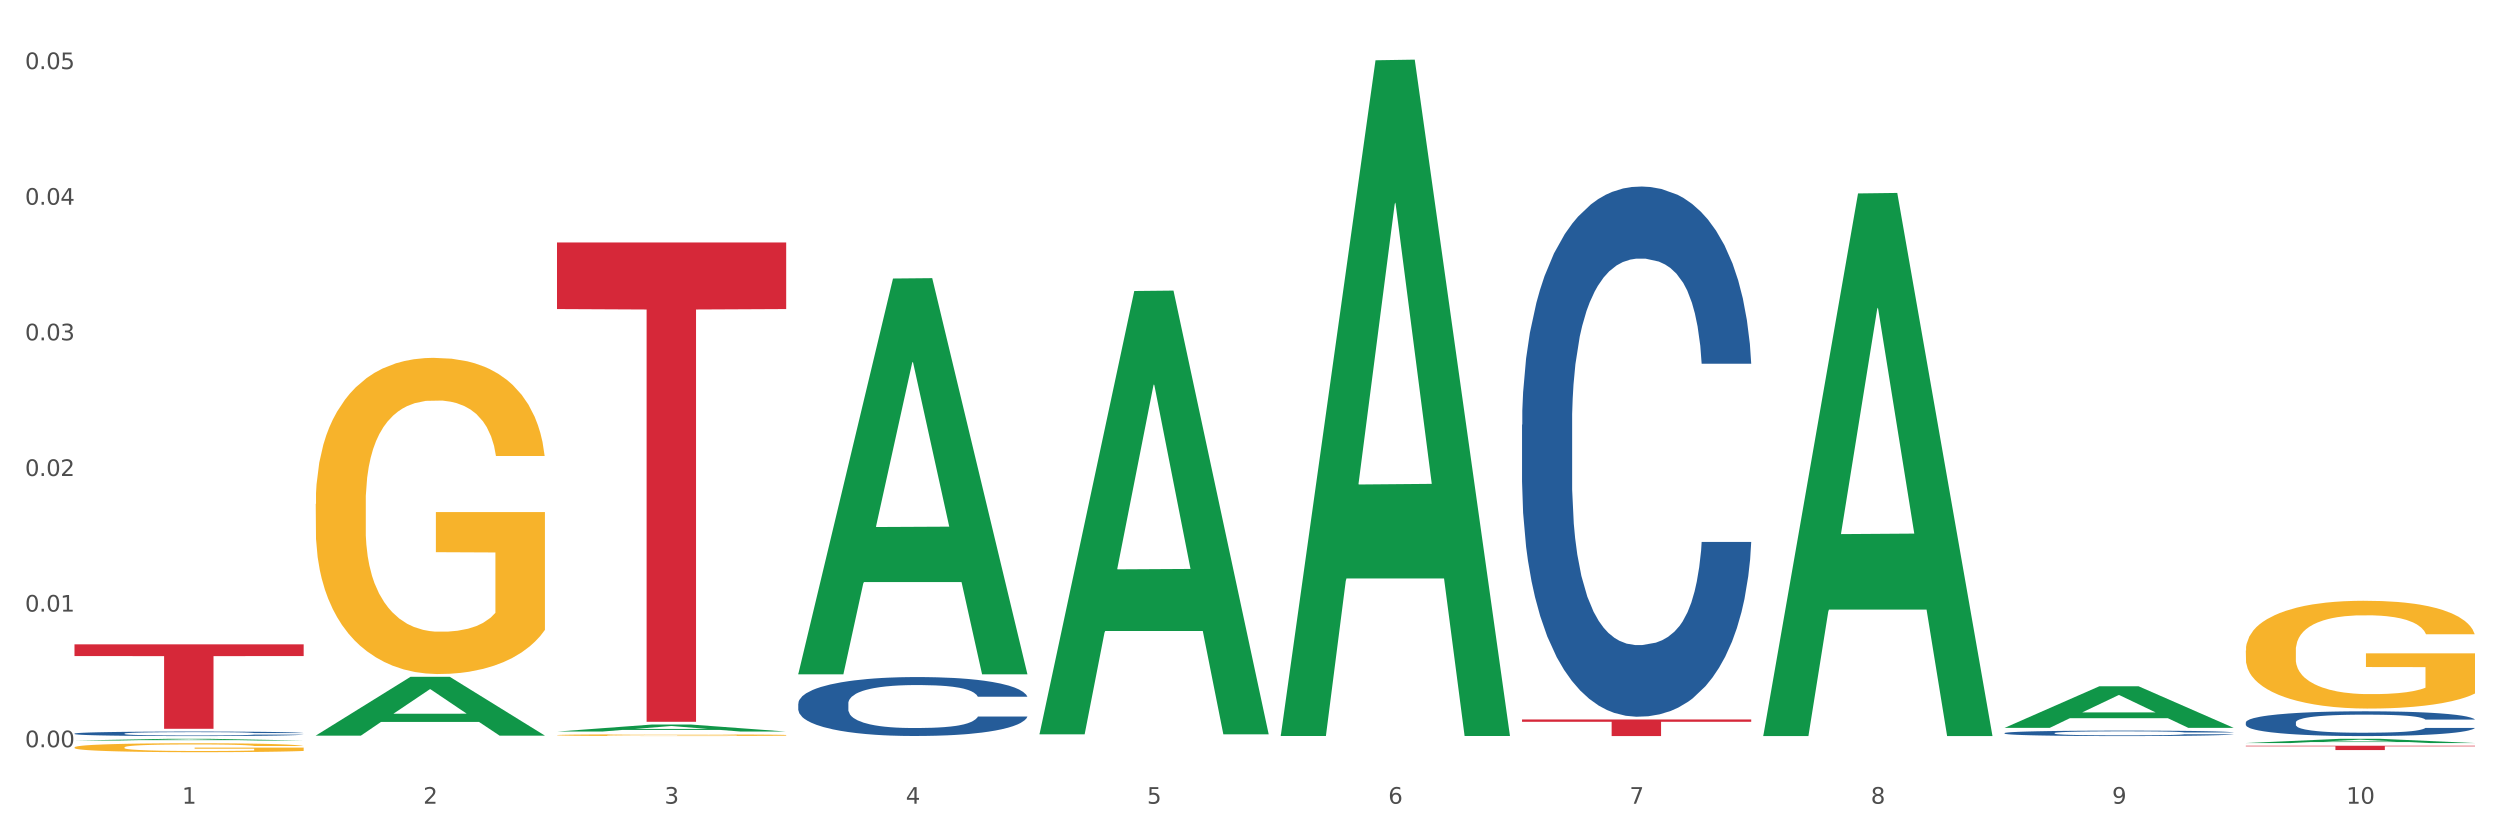 <?xml version="1.0" encoding="utf-8" standalone="no"?>
<!DOCTYPE svg PUBLIC "-//W3C//DTD SVG 1.1//EN"
  "http://www.w3.org/Graphics/SVG/1.1/DTD/svg11.dtd">
<svg xmlns:xlink="http://www.w3.org/1999/xlink" width="1080pt" height="360pt" viewBox="0 0 1080 360" xmlns="http://www.w3.org/2000/svg" version="1.1">
 <rect x="0" y="0" width="1080" height="360" fill="#333333" stroke="none"/>
 <defs>
  <style type="text/css">*{stroke-linejoin: round; stroke-linecap: butt}</style>
 </defs>
 <g id="figure_1">
  <g id="patch_1">
   <path d="M 0 360 
L 1080 360 
L 1080 0 
L 0 0 
z
" style="fill: #ffffff; stroke: #ffffff; stroke-linejoin: miter"/>
  </g>
  <g id="axes_1">
   <g id="matplotlib.axis_1">
    <g id="xtick_1">
     <g id="text_1">
      <!-- 1 -->
      <g style="fill: #4d4d4d" transform="translate(78.627 347.204) scale(0.096 -0.096)">
       <defs>
        <path id="DejaVuSans-31" d="M 794 531 
L 1825 531 
L 1825 4091 
L 703 3866 
L 703 4441 
L 1819 4666 
L 2450 4666 
L 2450 531 
L 3481 531 
L 3481 0 
L 794 0 
L 794 531 
z
" transform="scale(0.016)"/>
       </defs>
       <use xlink:href="#DejaVuSans-31"/>
      </g>
     </g>
    </g>
    <g id="xtick_2">
     <g id="text_2">
      <!-- 2 -->
      <g style="fill: #4d4d4d" transform="translate(182.851 347.204) scale(0.096 -0.096)">
       <defs>
        <path id="DejaVuSans-32" d="M 1228 531 
L 3431 531 
L 3431 0 
L 469 0 
L 469 531 
Q 828 903 1448 1529 
Q 2069 2156 2228 2338 
Q 2531 2678 2651 2914 
Q 2772 3150 2772 3378 
Q 2772 3750 2511 3984 
Q 2250 4219 1831 4219 
Q 1534 4219 1204 4116 
Q 875 4013 500 3803 
L 500 4441 
Q 881 4594 1212 4672 
Q 1544 4750 1819 4750 
Q 2544 4750 2975 4387 
Q 3406 4025 3406 3419 
Q 3406 3131 3298 2873 
Q 3191 2616 2906 2266 
Q 2828 2175 2409 1742 
Q 1991 1309 1228 531 
z
" transform="scale(0.016)"/>
       </defs>
       <use xlink:href="#DejaVuSans-32"/>
      </g>
     </g>
    </g>
    <g id="xtick_3">
     <g id="text_3">
      <!-- 3 -->
      <g style="fill: #4d4d4d" transform="translate(287.074 347.204) scale(0.096 -0.096)">
       <defs>
        <path id="DejaVuSans-33" d="M 2597 2516 
Q 3050 2419 3304 2112 
Q 3559 1806 3559 1356 
Q 3559 666 3084 287 
Q 2609 -91 1734 -91 
Q 1441 -91 1130 -33 
Q 819 25 488 141 
L 488 750 
Q 750 597 1062 519 
Q 1375 441 1716 441 
Q 2309 441 2620 675 
Q 2931 909 2931 1356 
Q 2931 1769 2642 2001 
Q 2353 2234 1838 2234 
L 1294 2234 
L 1294 2753 
L 1863 2753 
Q 2328 2753 2575 2939 
Q 2822 3125 2822 3475 
Q 2822 3834 2567 4026 
Q 2313 4219 1838 4219 
Q 1578 4219 1281 4162 
Q 984 4106 628 3988 
L 628 4550 
Q 988 4650 1302 4700 
Q 1616 4750 1894 4750 
Q 2613 4750 3031 4423 
Q 3450 4097 3450 3541 
Q 3450 3153 3228 2886 
Q 3006 2619 2597 2516 
z
" transform="scale(0.016)"/>
       </defs>
       <use xlink:href="#DejaVuSans-33"/>
      </g>
     </g>
    </g>
    <g id="xtick_4">
     <g id="text_4">
      <!-- 4 -->
      <g style="fill: #4d4d4d" transform="translate(391.298 347.204) scale(0.096 -0.096)">
       <defs>
        <path id="DejaVuSans-34" d="M 2419 4116 
L 825 1625 
L 2419 1625 
L 2419 4116 
z
M 2253 4666 
L 3047 4666 
L 3047 1625 
L 3713 1625 
L 3713 1100 
L 3047 1100 
L 3047 0 
L 2419 0 
L 2419 1100 
L 313 1100 
L 313 1709 
L 2253 4666 
z
" transform="scale(0.016)"/>
       </defs>
       <use xlink:href="#DejaVuSans-34"/>
      </g>
     </g>
    </g>
    <g id="xtick_5">
     <g id="text_5">
      <!-- 5 -->
      <g style="fill: #4d4d4d" transform="translate(495.522 347.204) scale(0.096 -0.096)">
       <defs>
        <path id="DejaVuSans-35" d="M 691 4666 
L 3169 4666 
L 3169 4134 
L 1269 4134 
L 1269 2991 
Q 1406 3038 1543 3061 
Q 1681 3084 1819 3084 
Q 2600 3084 3056 2656 
Q 3513 2228 3513 1497 
Q 3513 744 3044 326 
Q 2575 -91 1722 -91 
Q 1428 -91 1123 -41 
Q 819 9 494 109 
L 494 744 
Q 775 591 1075 516 
Q 1375 441 1709 441 
Q 2250 441 2565 725 
Q 2881 1009 2881 1497 
Q 2881 1984 2565 2268 
Q 2250 2553 1709 2553 
Q 1456 2553 1204 2497 
Q 953 2441 691 2322 
L 691 4666 
z
" transform="scale(0.016)"/>
       </defs>
       <use xlink:href="#DejaVuSans-35"/>
      </g>
     </g>
    </g>
    <g id="xtick_6">
     <g id="text_6">
      <!-- 6 -->
      <g style="fill: #4d4d4d" transform="translate(599.745 347.204) scale(0.096 -0.096)">
       <defs>
        <path id="DejaVuSans-36" d="M 2113 2584 
Q 1688 2584 1439 2293 
Q 1191 2003 1191 1497 
Q 1191 994 1439 701 
Q 1688 409 2113 409 
Q 2538 409 2786 701 
Q 3034 994 3034 1497 
Q 3034 2003 2786 2293 
Q 2538 2584 2113 2584 
z
M 3366 4563 
L 3366 3988 
Q 3128 4100 2886 4159 
Q 2644 4219 2406 4219 
Q 1781 4219 1451 3797 
Q 1122 3375 1075 2522 
Q 1259 2794 1537 2939 
Q 1816 3084 2150 3084 
Q 2853 3084 3261 2657 
Q 3669 2231 3669 1497 
Q 3669 778 3244 343 
Q 2819 -91 2113 -91 
Q 1303 -91 875 529 
Q 447 1150 447 2328 
Q 447 3434 972 4092 
Q 1497 4750 2381 4750 
Q 2619 4750 2861 4703 
Q 3103 4656 3366 4563 
z
" transform="scale(0.016)"/>
       </defs>
       <use xlink:href="#DejaVuSans-36"/>
      </g>
     </g>
    </g>
    <g id="xtick_7">
     <g id="text_7">
      <!-- 7 -->
      <g style="fill: #4d4d4d" transform="translate(703.969 347.204) scale(0.096 -0.096)">
       <defs>
        <path id="DejaVuSans-37" d="M 525 4666 
L 3525 4666 
L 3525 4397 
L 1831 0 
L 1172 0 
L 2766 4134 
L 525 4134 
L 525 4666 
z
" transform="scale(0.016)"/>
       </defs>
       <use xlink:href="#DejaVuSans-37"/>
      </g>
     </g>
    </g>
    <g id="xtick_8">
     <g id="text_8">
      <!-- 8 -->
      <g style="fill: #4d4d4d" transform="translate(808.193 347.204) scale(0.096 -0.096)">
       <defs>
        <path id="DejaVuSans-38" d="M 2034 2216 
Q 1584 2216 1326 1975 
Q 1069 1734 1069 1313 
Q 1069 891 1326 650 
Q 1584 409 2034 409 
Q 2484 409 2743 651 
Q 3003 894 3003 1313 
Q 3003 1734 2745 1975 
Q 2488 2216 2034 2216 
z
M 1403 2484 
Q 997 2584 770 2862 
Q 544 3141 544 3541 
Q 544 4100 942 4425 
Q 1341 4750 2034 4750 
Q 2731 4750 3128 4425 
Q 3525 4100 3525 3541 
Q 3525 3141 3298 2862 
Q 3072 2584 2669 2484 
Q 3125 2378 3379 2068 
Q 3634 1759 3634 1313 
Q 3634 634 3220 271 
Q 2806 -91 2034 -91 
Q 1263 -91 848 271 
Q 434 634 434 1313 
Q 434 1759 690 2068 
Q 947 2378 1403 2484 
z
M 1172 3481 
Q 1172 3119 1398 2916 
Q 1625 2713 2034 2713 
Q 2441 2713 2670 2916 
Q 2900 3119 2900 3481 
Q 2900 3844 2670 4047 
Q 2441 4250 2034 4250 
Q 1625 4250 1398 4047 
Q 1172 3844 1172 3481 
z
" transform="scale(0.016)"/>
       </defs>
       <use xlink:href="#DejaVuSans-38"/>
      </g>
     </g>
    </g>
    <g id="xtick_9">
     <g id="text_9">
      <!-- 9 -->
      <g style="fill: #4d4d4d" transform="translate(912.416 347.204) scale(0.096 -0.096)">
       <defs>
        <path id="DejaVuSans-39" d="M 703 97 
L 703 672 
Q 941 559 1184 500 
Q 1428 441 1663 441 
Q 2288 441 2617 861 
Q 2947 1281 2994 2138 
Q 2813 1869 2534 1725 
Q 2256 1581 1919 1581 
Q 1219 1581 811 2004 
Q 403 2428 403 3163 
Q 403 3881 828 4315 
Q 1253 4750 1959 4750 
Q 2769 4750 3195 4129 
Q 3622 3509 3622 2328 
Q 3622 1225 3098 567 
Q 2575 -91 1691 -91 
Q 1453 -91 1209 -44 
Q 966 3 703 97 
z
M 1959 2075 
Q 2384 2075 2632 2365 
Q 2881 2656 2881 3163 
Q 2881 3666 2632 3958 
Q 2384 4250 1959 4250 
Q 1534 4250 1286 3958 
Q 1038 3666 1038 3163 
Q 1038 2656 1286 2365 
Q 1534 2075 1959 2075 
z
" transform="scale(0.016)"/>
       </defs>
       <use xlink:href="#DejaVuSans-39"/>
      </g>
     </g>
    </g>
    <g id="xtick_10">
     <g id="text_10">
      <!-- 10 -->
      <g style="fill: #4d4d4d" transform="translate(1013.586 347.204) scale(0.096 -0.096)">
       <defs>
        <path id="DejaVuSans-30" d="M 2034 4250 
Q 1547 4250 1301 3770 
Q 1056 3291 1056 2328 
Q 1056 1369 1301 889 
Q 1547 409 2034 409 
Q 2525 409 2770 889 
Q 3016 1369 3016 2328 
Q 3016 3291 2770 3770 
Q 2525 4250 2034 4250 
z
M 2034 4750 
Q 2819 4750 3233 4129 
Q 3647 3509 3647 2328 
Q 3647 1150 3233 529 
Q 2819 -91 2034 -91 
Q 1250 -91 836 529 
Q 422 1150 422 2328 
Q 422 3509 836 4129 
Q 1250 4750 2034 4750 
z
" transform="scale(0.016)"/>
       </defs>
       <use xlink:href="#DejaVuSans-31"/>
       <use xlink:href="#DejaVuSans-30" transform="translate(63.623 0)"/>
      </g>
     </g>
    </g>
    <g id="xtick_11"/>
    <g id="xtick_12"/>
    <g id="xtick_13"/>
    <g id="xtick_14"/>
    <g id="xtick_15"/>
    <g id="xtick_16"/>
    <g id="xtick_17"/>
    <g id="xtick_18"/>
    <g id="xtick_19"/>
   </g>
   <g id="matplotlib.axis_2">
    <g id="ytick_1">
     <g id="text_11">
      <!-- 0.00 -->
      <g style="fill: #4d4d4d" transform="translate(10.8 322.803) scale(0.096 -0.096)">
       <defs>
        <path id="DejaVuSans-2e" d="M 684 794 
L 1344 794 
L 1344 0 
L 684 0 
L 684 794 
z
" transform="scale(0.016)"/>
       </defs>
       <use xlink:href="#DejaVuSans-30"/>
       <use xlink:href="#DejaVuSans-2e" transform="translate(63.623 0)"/>
       <use xlink:href="#DejaVuSans-30" transform="translate(95.41 0)"/>
       <use xlink:href="#DejaVuSans-30" transform="translate(159.033 0)"/>
      </g>
     </g>
    </g>
    <g id="ytick_2">
     <g id="text_12">
      <!-- 0.01 -->
      <g style="fill: #4d4d4d" transform="translate(10.8 264.212) scale(0.096 -0.096)">
       <use xlink:href="#DejaVuSans-30"/>
       <use xlink:href="#DejaVuSans-2e" transform="translate(63.623 0)"/>
       <use xlink:href="#DejaVuSans-30" transform="translate(95.41 0)"/>
       <use xlink:href="#DejaVuSans-31" transform="translate(159.033 0)"/>
      </g>
     </g>
    </g>
    <g id="ytick_3">
     <g id="text_13">
      <!-- 0.02 -->
      <g style="fill: #4d4d4d" transform="translate(10.8 205.622) scale(0.096 -0.096)">
       <use xlink:href="#DejaVuSans-30"/>
       <use xlink:href="#DejaVuSans-2e" transform="translate(63.623 0)"/>
       <use xlink:href="#DejaVuSans-30" transform="translate(95.41 0)"/>
       <use xlink:href="#DejaVuSans-32" transform="translate(159.033 0)"/>
      </g>
     </g>
    </g>
    <g id="ytick_4">
     <g id="text_14">
      <!-- 0.03 -->
      <g style="fill: #4d4d4d" transform="translate(10.8 147.031) scale(0.096 -0.096)">
       <use xlink:href="#DejaVuSans-30"/>
       <use xlink:href="#DejaVuSans-2e" transform="translate(63.623 0)"/>
       <use xlink:href="#DejaVuSans-30" transform="translate(95.41 0)"/>
       <use xlink:href="#DejaVuSans-33" transform="translate(159.033 0)"/>
      </g>
     </g>
    </g>
    <g id="ytick_5">
     <g id="text_15">
      <!-- 0.04 -->
      <g style="fill: #4d4d4d" transform="translate(10.8 88.441) scale(0.096 -0.096)">
       <use xlink:href="#DejaVuSans-30"/>
       <use xlink:href="#DejaVuSans-2e" transform="translate(63.623 0)"/>
       <use xlink:href="#DejaVuSans-30" transform="translate(95.41 0)"/>
       <use xlink:href="#DejaVuSans-34" transform="translate(159.033 0)"/>
      </g>
     </g>
    </g>
    <g id="ytick_6">
     <g id="text_16">
      <!-- 0.05 -->
      <g style="fill: #4d4d4d" transform="translate(10.8 29.85) scale(0.096 -0.096)">
       <use xlink:href="#DejaVuSans-30"/>
       <use xlink:href="#DejaVuSans-2e" transform="translate(63.623 0)"/>
       <use xlink:href="#DejaVuSans-30" transform="translate(95.41 0)"/>
       <use xlink:href="#DejaVuSans-35" transform="translate(159.033 0)"/>
      </g>
     </g>
    </g>
    <g id="ytick_7"/>
    <g id="ytick_8"/>
    <g id="ytick_9"/>
    <g id="ytick_10"/>
    <g id="ytick_11"/>
   </g>
   <g id="PolyCollection_1">
    <path d="M 32.175 319.907 
L 32.277 319.906 
L 73.107 319.156 
L 90.051 319.155 
L 131.187 319.908 
L 111.589 319.908 
L 102.709 319.733 
L 60.552 319.733 
L 60.246 319.735 
L 51.671 319.908 
L 32.175 319.908 
L 32.175 319.907 
L 65.86 319.628 
L 97.401 319.627 
L 81.783 319.316 
L 81.579 319.314 
L 81.375 319.316 
L 65.758 319.627 
L 65.86 319.628 
L 32.175 319.907 
z
" clip-path="url(#pccd85448f7)" style="fill: #109648"/>
    <path d="M 970.188 312.087 
L 970.305 312.077 
L 970.305 311.804 
L 970.656 311.432 
L 971.943 310.748 
L 973.582 310.23 
L 976.39 309.624 
L 977.912 309.37 
L 979.902 309.086 
L 983.998 308.627 
L 988.679 308.236 
L 991.956 308.021 
L 994.414 307.884 
L 999.915 307.639 
L 1003.075 307.532 
L 1006.352 307.444 
L 1009.161 307.385 
L 1013.842 307.317 
L 1017.587 307.287 
L 1021.917 307.278 
L 1025.546 307.287 
L 1030.344 307.327 
L 1037.366 307.444 
L 1040.058 307.512 
L 1043.686 307.63 
L 1047.431 307.786 
L 1050.474 307.942 
L 1053.985 308.167 
L 1057.613 308.46 
L 1061.125 308.832 
L 1063.582 309.174 
L 1065.572 309.536 
L 1067.327 309.976 
L 1068.615 310.455 
L 1069.2 310.855 
L 1047.782 310.855 
L 1047.197 310.494 
L 1046.027 310.103 
L 1044.857 309.839 
L 1043.569 309.624 
L 1041.58 309.379 
L 1039.824 309.223 
L 1036.898 309.037 
L 1034.206 308.92 
L 1031.983 308.851 
L 1029.291 308.793 
L 1023.556 308.734 
L 1019.46 308.734 
L 1016.885 308.754 
L 1013.725 308.803 
L 1011.033 308.871 
L 1007.873 308.988 
L 1005.415 309.115 
L 1002.958 309.282 
L 1001.553 309.399 
L 999.447 309.614 
L 998.042 309.79 
L 996.17 310.093 
L 995.116 310.308 
L 993.244 310.865 
L 992.424 311.276 
L 992.073 311.559 
L 991.839 311.872 
L 991.839 313.397 
L 992.541 314.081 
L 993.127 314.375 
L 994.063 314.707 
L 995.818 315.137 
L 998.393 315.557 
L 1001.085 315.86 
L 1003.309 316.046 
L 1005.415 316.183 
L 1007.522 316.291 
L 1010.097 316.388 
L 1012.203 316.447 
L 1015.363 316.506 
L 1019.109 316.535 
L 1022.035 316.535 
L 1028.003 316.486 
L 1030.695 316.437 
L 1033.27 316.369 
L 1036.079 316.261 
L 1038.303 316.144 
L 1039.59 316.056 
L 1041.697 315.87 
L 1043.335 315.675 
L 1044.739 315.45 
L 1045.676 315.254 
L 1046.729 314.961 
L 1047.548 314.629 
L 1047.782 314.453 
L 1069.2 314.453 
L 1068.732 314.805 
L 1067.913 315.147 
L 1066.274 315.606 
L 1064.987 315.87 
L 1062.997 316.193 
L 1060.89 316.467 
L 1057.965 316.77 
L 1055.273 316.994 
L 1052.464 317.19 
L 1049.421 317.366 
L 1043.92 317.61 
L 1041.931 317.679 
L 1037.717 317.796 
L 1034.44 317.864 
L 1029.642 317.933 
L 1024.726 317.972 
L 1019.577 317.982 
L 1015.012 317.962 
L 1009.98 317.904 
L 1006.82 317.845 
L 1003.309 317.757 
L 999.212 317.62 
L 995.35 317.454 
L 991.722 317.258 
L 988.328 317.034 
L 985.168 316.779 
L 981.072 316.359 
L 978.029 315.948 
L 975.805 315.567 
L 974.284 315.245 
L 972.762 314.834 
L 971.943 314.551 
L 970.656 313.866 
L 970.188 313.231 
L 970.188 312.087 
z
" clip-path="url(#pccd85448f7)" style="fill: #255c99"/>
    <path d="M 865.964 316.683 
L 866.081 316.681 
L 866.081 316.62 
L 866.432 316.539 
L 867.719 316.388 
L 869.358 316.274 
L 872.167 316.14 
L 873.688 316.084 
L 875.678 316.022 
L 879.774 315.92 
L 884.456 315.834 
L 887.733 315.787 
L 890.19 315.757 
L 895.691 315.703 
L 898.851 315.679 
L 902.128 315.66 
L 904.937 315.647 
L 909.618 315.632 
L 913.364 315.625 
L 917.694 315.623 
L 921.322 315.625 
L 926.12 315.634 
L 933.143 315.66 
L 935.834 315.675 
L 939.463 315.701 
L 943.208 315.735 
L 946.251 315.77 
L 949.762 315.819 
L 953.39 315.884 
L 956.901 315.966 
L 959.359 316.041 
L 961.348 316.121 
L 963.104 316.218 
L 964.391 316.323 
L 964.976 316.411 
L 943.559 316.411 
L 942.974 316.332 
L 941.803 316.246 
L 940.633 316.187 
L 939.346 316.14 
L 937.356 316.086 
L 935.6 316.052 
L 932.674 316.011 
L 929.983 315.985 
L 927.759 315.97 
L 925.067 315.957 
L 919.332 315.944 
L 915.236 315.944 
L 912.661 315.948 
L 909.501 315.959 
L 906.81 315.974 
L 903.65 316 
L 901.192 316.028 
L 898.734 316.065 
L 897.33 316.091 
L 895.223 316.138 
L 893.819 316.177 
L 891.946 316.243 
L 890.893 316.291 
L 889.02 316.414 
L 888.201 316.504 
L 887.85 316.567 
L 887.616 316.636 
L 887.616 316.972 
L 888.318 317.122 
L 888.903 317.187 
L 889.839 317.26 
L 891.595 317.355 
L 894.17 317.448 
L 896.861 317.514 
L 899.085 317.555 
L 901.192 317.585 
L 903.298 317.609 
L 905.873 317.631 
L 907.98 317.644 
L 911.14 317.656 
L 914.885 317.663 
L 917.811 317.663 
L 923.78 317.652 
L 926.472 317.641 
L 929.046 317.626 
L 931.855 317.603 
L 934.079 317.577 
L 935.366 317.557 
L 937.473 317.516 
L 939.111 317.473 
L 940.516 317.424 
L 941.452 317.381 
L 942.505 317.316 
L 943.325 317.243 
L 943.559 317.204 
L 964.976 317.204 
L 964.508 317.282 
L 963.689 317.357 
L 962.05 317.458 
L 960.763 317.516 
L 958.773 317.588 
L 956.667 317.648 
L 953.741 317.715 
L 951.049 317.764 
L 948.24 317.807 
L 945.197 317.846 
L 939.697 317.9 
L 937.707 317.915 
L 933.494 317.941 
L 930.217 317.956 
L 925.418 317.971 
L 920.503 317.98 
L 915.353 317.982 
L 910.789 317.977 
L 905.756 317.964 
L 902.596 317.952 
L 899.085 317.932 
L 894.989 317.902 
L 891.127 317.865 
L 887.499 317.822 
L 884.105 317.773 
L 880.945 317.717 
L 876.848 317.624 
L 873.805 317.534 
L 871.582 317.45 
L 870.06 317.379 
L 868.539 317.288 
L 867.719 317.226 
L 866.432 317.075 
L 865.964 316.935 
L 865.964 316.683 
z
" clip-path="url(#pccd85448f7)" style="fill: #255c99"/>
    <path d="M 657.517 183.495 
L 657.634 183.286 
L 657.634 177.429 
L 657.985 169.48 
L 659.272 154.837 
L 660.911 143.75 
L 663.72 130.78 
L 665.241 125.341 
L 667.231 119.275 
L 671.327 109.443 
L 676.008 101.076 
L 679.285 96.474 
L 681.743 93.545 
L 687.244 88.315 
L 690.404 86.014 
L 693.681 84.131 
L 696.49 82.876 
L 701.171 81.412 
L 704.916 80.784 
L 709.247 80.575 
L 712.875 80.784 
L 717.673 81.621 
L 724.695 84.131 
L 727.387 85.596 
L 731.015 88.106 
L 734.76 91.453 
L 737.803 94.8 
L 741.314 99.611 
L 744.943 105.887 
L 748.454 113.836 
L 750.911 121.158 
L 752.901 128.898 
L 754.657 138.311 
L 755.944 148.561 
L 756.529 157.138 
L 735.112 157.138 
L 734.526 149.398 
L 733.356 141.03 
L 732.186 135.382 
L 730.898 130.78 
L 728.909 125.551 
L 727.153 122.204 
L 724.227 118.229 
L 721.535 115.719 
L 719.312 114.254 
L 716.62 112.999 
L 710.885 111.744 
L 706.789 111.744 
L 704.214 112.163 
L 701.054 113.209 
L 698.362 114.673 
L 695.202 117.183 
L 692.745 119.903 
L 690.287 123.459 
L 688.882 125.969 
L 686.776 130.571 
L 685.371 134.336 
L 683.499 140.821 
L 682.445 145.423 
L 680.573 157.347 
L 679.754 166.133 
L 679.402 172.199 
L 679.168 178.893 
L 679.168 211.527 
L 679.871 226.17 
L 680.456 232.445 
L 681.392 239.558 
L 683.148 248.762 
L 685.722 257.757 
L 688.414 264.242 
L 690.638 268.216 
L 692.745 271.145 
L 694.851 273.446 
L 697.426 275.538 
L 699.533 276.793 
L 702.693 278.048 
L 706.438 278.676 
L 709.364 278.676 
L 715.332 277.63 
L 718.024 276.584 
L 720.599 275.12 
L 723.408 272.819 
L 725.632 270.308 
L 726.919 268.426 
L 729.026 264.451 
L 730.664 260.267 
L 732.069 255.456 
L 733.005 251.272 
L 734.058 244.997 
L 734.877 237.884 
L 735.112 234.119 
L 756.529 234.119 
L 756.061 241.65 
L 755.242 248.971 
L 753.603 258.803 
L 752.316 264.451 
L 750.326 271.354 
L 748.22 277.211 
L 745.294 283.696 
L 742.602 288.508 
L 739.793 292.691 
L 736.75 296.457 
L 731.249 301.686 
L 729.26 303.151 
L 725.046 305.661 
L 721.769 307.125 
L 716.971 308.59 
L 712.055 309.426 
L 706.906 309.636 
L 702.341 309.217 
L 697.309 307.962 
L 694.149 306.707 
L 690.638 304.824 
L 686.542 301.896 
L 682.679 298.339 
L 679.051 294.156 
L 675.657 289.344 
L 672.497 283.905 
L 668.401 274.91 
L 665.358 266.125 
L 663.134 257.966 
L 661.613 251.063 
L 660.091 242.277 
L 659.272 236.211 
L 657.985 221.568 
L 657.517 207.97 
L 657.517 183.495 
z
" clip-path="url(#pccd85448f7)" style="fill: #255c99"/>
    <path d="M 344.846 303.929 
L 344.963 303.906 
L 344.963 303.255 
L 345.314 302.371 
L 346.601 300.744 
L 348.24 299.511 
L 351.049 298.07 
L 352.57 297.465 
L 354.56 296.791 
L 358.656 295.698 
L 363.338 294.768 
L 366.615 294.256 
L 369.072 293.931 
L 374.573 293.35 
L 377.733 293.094 
L 381.01 292.884 
L 383.819 292.745 
L 388.5 292.582 
L 392.245 292.512 
L 396.576 292.489 
L 400.204 292.512 
L 405.002 292.605 
L 412.025 292.884 
L 414.716 293.047 
L 418.344 293.326 
L 422.09 293.698 
L 425.133 294.07 
L 428.644 294.605 
L 432.272 295.303 
L 435.783 296.186 
L 438.241 297 
L 440.23 297.86 
L 441.986 298.907 
L 443.273 300.046 
L 443.858 301 
L 422.441 301 
L 421.856 300.139 
L 420.685 299.209 
L 419.515 298.581 
L 418.227 298.07 
L 416.238 297.488 
L 414.482 297.116 
L 411.556 296.675 
L 408.865 296.396 
L 406.641 296.233 
L 403.949 296.093 
L 398.214 295.954 
L 394.118 295.954 
L 391.543 296 
L 388.383 296.117 
L 385.691 296.279 
L 382.531 296.558 
L 380.074 296.861 
L 377.616 297.256 
L 376.211 297.535 
L 374.105 298.046 
L 372.7 298.465 
L 370.828 299.186 
L 369.775 299.697 
L 367.902 301.023 
L 367.083 301.999 
L 366.732 302.674 
L 366.498 303.418 
L 366.498 307.045 
L 367.2 308.673 
L 367.785 309.37 
L 368.721 310.161 
L 370.477 311.184 
L 373.052 312.184 
L 375.743 312.905 
L 377.967 313.346 
L 380.074 313.672 
L 382.18 313.928 
L 384.755 314.16 
L 386.862 314.3 
L 390.022 314.439 
L 393.767 314.509 
L 396.693 314.509 
L 402.662 314.393 
L 405.353 314.277 
L 407.928 314.114 
L 410.737 313.858 
L 412.961 313.579 
L 414.248 313.37 
L 416.355 312.928 
L 417.993 312.463 
L 419.398 311.928 
L 420.334 311.463 
L 421.387 310.765 
L 422.207 309.975 
L 422.441 309.556 
L 443.858 309.556 
L 443.39 310.393 
L 442.571 311.207 
L 440.932 312.3 
L 439.645 312.928 
L 437.655 313.695 
L 435.549 314.346 
L 432.623 315.067 
L 429.931 315.602 
L 427.122 316.067 
L 424.079 316.485 
L 418.579 317.067 
L 416.589 317.23 
L 412.376 317.509 
L 409.099 317.671 
L 404.3 317.834 
L 399.385 317.927 
L 394.235 317.95 
L 389.671 317.904 
L 384.638 317.764 
L 381.478 317.625 
L 377.967 317.416 
L 373.871 317.09 
L 370.009 316.695 
L 366.38 316.23 
L 362.986 315.695 
L 359.826 315.09 
L 355.73 314.091 
L 352.687 313.114 
L 350.464 312.207 
L 348.942 311.44 
L 347.421 310.463 
L 346.601 309.789 
L 345.314 308.161 
L 344.846 306.65 
L 344.846 303.929 
z
" clip-path="url(#pccd85448f7)" style="fill: #255c99"/>
    <path d="M 32.175 316.906 
L 32.292 316.904 
L 32.292 316.854 
L 32.643 316.786 
L 33.931 316.662 
L 35.569 316.567 
L 38.378 316.456 
L 39.899 316.41 
L 41.889 316.358 
L 45.985 316.274 
L 50.667 316.203 
L 53.944 316.164 
L 56.401 316.139 
L 61.902 316.094 
L 65.062 316.075 
L 68.339 316.059 
L 71.148 316.048 
L 75.829 316.035 
L 79.575 316.03 
L 83.905 316.028 
L 87.533 316.03 
L 92.331 316.037 
L 99.354 316.059 
L 102.045 316.071 
L 105.674 316.092 
L 109.419 316.121 
L 112.462 316.15 
L 115.973 316.191 
L 119.601 316.244 
L 123.112 316.312 
L 125.57 316.374 
L 127.559 316.44 
L 129.315 316.521 
L 130.602 316.608 
L 131.187 316.681 
L 109.77 316.681 
L 109.185 316.615 
L 108.014 316.544 
L 106.844 316.496 
L 105.557 316.456 
L 103.567 316.412 
L 101.811 316.383 
L 98.886 316.349 
L 96.194 316.328 
L 93.97 316.315 
L 91.278 316.305 
L 85.543 316.294 
L 81.447 316.294 
L 78.872 316.298 
L 75.712 316.307 
L 73.021 316.319 
L 69.861 316.34 
L 67.403 316.364 
L 64.945 316.394 
L 63.541 316.415 
L 61.434 316.455 
L 60.03 316.487 
L 58.157 316.542 
L 57.104 316.581 
L 55.231 316.683 
L 54.412 316.758 
L 54.061 316.81 
L 53.827 316.867 
L 53.827 317.145 
L 54.529 317.27 
L 55.114 317.323 
L 56.05 317.384 
L 57.806 317.463 
L 60.381 317.539 
L 63.072 317.595 
L 65.296 317.628 
L 67.403 317.653 
L 69.509 317.673 
L 72.084 317.691 
L 74.191 317.702 
L 77.351 317.712 
L 81.096 317.718 
L 84.022 317.718 
L 89.991 317.709 
L 92.683 317.7 
L 95.257 317.687 
L 98.066 317.668 
L 100.29 317.646 
L 101.577 317.63 
L 103.684 317.596 
L 105.322 317.561 
L 106.727 317.52 
L 107.663 317.484 
L 108.717 317.43 
L 109.536 317.37 
L 109.77 317.338 
L 131.187 317.338 
L 130.719 317.402 
L 129.9 317.464 
L 128.262 317.548 
L 126.974 317.596 
L 124.985 317.655 
L 122.878 317.705 
L 119.952 317.761 
L 117.26 317.802 
L 114.451 317.837 
L 111.408 317.869 
L 105.908 317.914 
L 103.918 317.926 
L 99.705 317.948 
L 96.428 317.96 
L 91.629 317.973 
L 86.714 317.98 
L 81.564 317.982 
L 77 317.978 
L 71.967 317.967 
L 68.807 317.957 
L 65.296 317.941 
L 61.2 317.916 
L 57.338 317.885 
L 53.71 317.85 
L 50.316 317.809 
L 47.156 317.762 
L 43.059 317.686 
L 40.016 317.611 
L 37.793 317.541 
L 36.271 317.482 
L 34.75 317.407 
L 33.931 317.356 
L 32.643 317.231 
L 32.175 317.115 
L 32.175 316.906 
z
" clip-path="url(#pccd85448f7)" style="fill: #255c99"/>
    <path d="M 32.175 322.869 
L 32.292 322.865 
L 32.292 322.738 
L 32.526 322.629 
L 33.695 322.364 
L 35.448 322.145 
L 36.734 322.028 
L 38.02 321.933 
L 39.54 321.837 
L 41.41 321.739 
L 44.8 321.594 
L 46.904 321.52 
L 49.476 321.442 
L 54.152 321.329 
L 57.542 321.265 
L 61.049 321.212 
L 66.777 321.149 
L 70.517 321.12 
L 74.492 321.099 
L 79.285 321.085 
L 82.909 321.081 
L 90.858 321.092 
L 97.638 321.124 
L 100.911 321.149 
L 105.119 321.191 
L 107.34 321.219 
L 110.964 321.276 
L 114.705 321.35 
L 117.277 321.414 
L 121.134 321.534 
L 124.057 321.654 
L 126.745 321.802 
L 128.148 321.905 
L 129.2 322 
L 130.135 322.109 
L 131.071 322.283 
L 110.029 322.283 
L 109.211 322.159 
L 107.925 322.042 
L 106.054 321.929 
L 104.418 321.859 
L 101.612 321.77 
L 99.041 321.714 
L 96.352 321.671 
L 93.079 321.636 
L 90.507 321.618 
L 86.883 321.604 
L 79.752 321.608 
L 74.96 321.636 
L 71.686 321.671 
L 69.582 321.703 
L 67.712 321.739 
L 65.608 321.788 
L 63.153 321.862 
L 61.399 321.929 
L 59.646 322.014 
L 58.243 322.099 
L 56.957 322.198 
L 55.905 322.304 
L 55.087 322.413 
L 54.386 322.547 
L 53.801 322.77 
L 53.801 323.254 
L 54.035 323.363 
L 54.619 323.508 
L 55.321 323.618 
L 56.49 323.748 
L 57.542 323.837 
L 59.529 323.964 
L 61.75 324.07 
L 63.504 324.137 
L 65.257 324.194 
L 68.296 324.271 
L 71.686 324.335 
L 74.609 324.374 
L 78.583 324.409 
L 81.272 324.423 
L 83.61 324.43 
L 89.338 324.43 
L 93.429 324.42 
L 97.988 324.395 
L 101.495 324.363 
L 104.418 324.324 
L 107.691 324.261 
L 109.795 324.201 
L 109.795 323.462 
L 84.078 323.459 
L 84.078 322.968 
L 131.187 322.968 
L 131.187 324.409 
L 129.2 324.483 
L 126.979 324.55 
L 124.641 324.61 
L 121.134 324.685 
L 116.926 324.755 
L 113.185 324.805 
L 109.211 324.847 
L 104.535 324.886 
L 98.456 324.921 
L 94.715 324.935 
L 90.039 324.946 
L 84.545 324.95 
L 79.752 324.942 
L 75.076 324.925 
L 70.167 324.893 
L 65.374 324.847 
L 61.75 324.801 
L 58.126 324.745 
L 54.269 324.67 
L 51.229 324.6 
L 48.891 324.536 
L 46.32 324.455 
L 43.514 324.349 
L 41.41 324.254 
L 39.54 324.155 
L 37.552 324.028 
L 36.15 323.918 
L 34.747 323.78 
L 33.928 323.678 
L 32.993 323.519 
L 32.292 323.296 
L 32.175 322.869 
z
" clip-path="url(#pccd85448f7)" style="fill: #f7b32b"/>
    <path d="M 136.399 217.708 
L 136.516 217.583 
L 136.516 213.092 
L 136.749 209.225 
L 137.918 199.868 
L 139.672 192.133 
L 140.958 188.016 
L 142.244 184.648 
L 143.763 181.279 
L 145.634 177.786 
L 149.024 172.671 
L 151.128 170.051 
L 153.699 167.306 
L 158.375 163.314 
L 161.765 161.068 
L 165.272 159.197 
L 171 156.951 
L 174.741 155.953 
L 178.716 155.205 
L 183.508 154.706 
L 187.132 154.581 
L 195.081 154.955 
L 201.861 156.078 
L 205.135 156.951 
L 209.343 158.449 
L 211.564 159.447 
L 215.188 161.443 
L 218.928 164.063 
L 221.5 166.308 
L 225.358 170.55 
L 228.28 174.792 
L 230.969 180.032 
L 232.372 183.65 
L 233.424 187.018 
L 234.359 190.885 
L 235.294 196.999 
L 214.253 196.999 
L 213.434 192.632 
L 212.148 188.515 
L 210.278 184.523 
L 208.641 182.028 
L 205.836 178.909 
L 203.264 176.913 
L 200.576 175.416 
L 197.302 174.168 
L 194.731 173.544 
L 191.107 173.045 
L 183.976 173.17 
L 179.183 174.168 
L 175.91 175.416 
L 173.806 176.538 
L 171.936 177.786 
L 169.831 179.533 
L 167.377 182.152 
L 165.623 184.523 
L 163.87 187.517 
L 162.467 190.511 
L 161.181 194.004 
L 160.129 197.747 
L 159.311 201.615 
L 158.609 206.355 
L 158.025 214.215 
L 158.025 231.307 
L 158.259 235.174 
L 158.843 240.289 
L 159.544 244.157 
L 160.713 248.773 
L 161.765 251.892 
L 163.753 256.383 
L 165.974 260.126 
L 167.727 262.496 
L 169.481 264.492 
L 172.52 267.237 
L 175.91 269.482 
L 178.833 270.855 
L 182.807 272.102 
L 185.496 272.601 
L 187.834 272.851 
L 193.562 272.851 
L 197.653 272.477 
L 202.212 271.603 
L 205.719 270.481 
L 208.641 269.108 
L 211.915 266.863 
L 214.019 264.742 
L 214.019 238.667 
L 188.301 238.543 
L 188.301 221.201 
L 235.411 221.201 
L 235.411 272.102 
L 233.424 274.722 
L 231.203 277.093 
L 228.865 279.214 
L 225.358 281.833 
L 221.15 284.329 
L 217.409 286.075 
L 213.434 287.572 
L 208.758 288.945 
L 202.68 290.192 
L 198.939 290.691 
L 194.263 291.065 
L 188.769 291.19 
L 183.976 290.941 
L 179.3 290.317 
L 174.39 289.194 
L 169.598 287.572 
L 165.974 285.95 
L 162.35 283.954 
L 158.492 281.334 
L 155.453 278.839 
L 153.115 276.594 
L 150.543 273.724 
L 147.738 269.982 
L 145.634 266.613 
L 143.763 263.12 
L 141.776 258.629 
L 140.373 254.761 
L 138.97 249.896 
L 138.152 246.278 
L 137.217 240.664 
L 136.516 232.804 
L 136.399 217.708 
z
" clip-path="url(#pccd85448f7)" style="fill: #f7b32b"/>
    <path d="M 240.622 317.566 
L 240.739 317.566 
L 240.739 317.54 
L 240.973 317.518 
L 242.142 317.465 
L 243.895 317.422 
L 245.181 317.398 
L 246.467 317.379 
L 247.987 317.36 
L 249.857 317.341 
L 253.247 317.312 
L 255.351 317.297 
L 257.923 317.281 
L 262.599 317.259 
L 265.989 317.246 
L 269.496 317.236 
L 275.224 317.223 
L 278.965 317.217 
L 282.939 317.213 
L 287.732 317.21 
L 291.356 317.209 
L 299.305 317.212 
L 306.085 317.218 
L 309.358 317.223 
L 313.566 317.231 
L 315.788 317.237 
L 319.411 317.248 
L 323.152 317.263 
L 325.724 317.276 
L 329.581 317.3 
L 332.504 317.324 
L 335.193 317.353 
L 336.595 317.374 
L 337.647 317.393 
L 338.583 317.415 
L 339.518 317.449 
L 318.476 317.449 
L 317.658 317.425 
L 316.372 317.401 
L 314.502 317.379 
L 312.865 317.365 
L 310.06 317.347 
L 307.488 317.336 
L 304.799 317.327 
L 301.526 317.32 
L 298.954 317.317 
L 295.33 317.314 
L 288.2 317.315 
L 283.407 317.32 
L 280.134 317.327 
L 278.03 317.334 
L 276.159 317.341 
L 274.055 317.35 
L 271.6 317.365 
L 269.847 317.379 
L 268.093 317.396 
L 266.69 317.413 
L 265.405 317.432 
L 264.352 317.453 
L 263.534 317.475 
L 262.833 317.502 
L 262.248 317.547 
L 262.248 317.643 
L 262.482 317.665 
L 263.067 317.694 
L 263.768 317.716 
L 264.937 317.742 
L 265.989 317.76 
L 267.976 317.785 
L 270.197 317.806 
L 271.951 317.82 
L 273.704 317.831 
L 276.744 317.846 
L 280.134 317.859 
L 283.056 317.867 
L 287.031 317.874 
L 289.719 317.877 
L 292.057 317.878 
L 297.785 317.878 
L 301.877 317.876 
L 306.436 317.871 
L 309.943 317.865 
L 312.865 317.857 
L 316.138 317.844 
L 318.242 317.832 
L 318.242 317.685 
L 292.525 317.684 
L 292.525 317.586 
L 339.635 317.586 
L 339.635 317.874 
L 337.647 317.889 
L 335.426 317.902 
L 333.088 317.914 
L 329.581 317.929 
L 325.373 317.943 
L 321.632 317.953 
L 317.658 317.961 
L 312.982 317.969 
L 306.903 317.976 
L 303.163 317.979 
L 298.487 317.981 
L 292.992 317.982 
L 288.2 317.98 
L 283.524 317.977 
L 278.614 317.97 
L 273.821 317.961 
L 270.197 317.952 
L 266.574 317.941 
L 262.716 317.926 
L 259.677 317.912 
L 257.339 317.899 
L 254.767 317.883 
L 251.961 317.862 
L 249.857 317.843 
L 247.987 317.823 
L 246 317.798 
L 244.597 317.776 
L 243.194 317.748 
L 242.376 317.728 
L 241.441 317.696 
L 240.739 317.652 
L 240.622 317.566 
z
" clip-path="url(#pccd85448f7)" style="fill: #f7b32b"/>
    <path d="M 970.188 281.051 
L 970.304 281.009 
L 970.304 279.477 
L 970.538 278.159 
L 971.707 274.969 
L 973.461 272.331 
L 974.747 270.928 
L 976.032 269.779 
L 977.552 268.631 
L 979.422 267.44 
L 982.813 265.696 
L 984.917 264.803 
L 987.488 263.867 
L 992.164 262.506 
L 995.554 261.74 
L 999.061 261.102 
L 1004.789 260.337 
L 1008.53 259.996 
L 1012.505 259.741 
L 1017.297 259.571 
L 1020.921 259.528 
L 1028.87 259.656 
L 1035.65 260.039 
L 1038.923 260.337 
L 1043.132 260.847 
L 1045.353 261.187 
L 1048.977 261.868 
L 1052.717 262.761 
L 1055.289 263.527 
L 1059.147 264.973 
L 1062.069 266.419 
L 1064.758 268.206 
L 1066.161 269.439 
L 1067.213 270.587 
L 1068.148 271.906 
L 1069.083 273.99 
L 1048.041 273.99 
L 1047.223 272.502 
L 1045.937 271.098 
L 1044.067 269.737 
L 1042.43 268.886 
L 1039.625 267.823 
L 1037.053 267.142 
L 1034.364 266.632 
L 1031.091 266.206 
L 1028.52 265.994 
L 1024.896 265.824 
L 1017.765 265.866 
L 1012.972 266.206 
L 1009.699 266.632 
L 1007.595 267.015 
L 1005.724 267.44 
L 1003.62 268.035 
L 1001.165 268.929 
L 999.412 269.737 
L 997.659 270.758 
L 996.256 271.778 
L 994.97 272.969 
L 993.918 274.245 
L 993.1 275.564 
L 992.398 277.18 
L 991.814 279.86 
L 991.814 285.687 
L 992.047 287.006 
L 992.632 288.75 
L 993.333 290.068 
L 994.502 291.642 
L 995.554 292.706 
L 997.542 294.237 
L 999.763 295.513 
L 1001.516 296.321 
L 1003.27 297.002 
L 1006.309 297.937 
L 1009.699 298.703 
L 1012.621 299.171 
L 1016.596 299.596 
L 1019.285 299.766 
L 1021.623 299.851 
L 1027.351 299.851 
L 1031.442 299.724 
L 1036.001 299.426 
L 1039.508 299.043 
L 1042.43 298.575 
L 1045.704 297.81 
L 1047.808 297.087 
L 1047.808 288.197 
L 1022.09 288.154 
L 1022.09 282.242 
L 1069.2 282.242 
L 1069.2 299.596 
L 1067.213 300.489 
L 1064.992 301.298 
L 1062.654 302.021 
L 1059.147 302.914 
L 1054.938 303.765 
L 1051.198 304.36 
L 1047.223 304.871 
L 1042.547 305.338 
L 1036.469 305.764 
L 1032.728 305.934 
L 1028.052 306.062 
L 1022.558 306.104 
L 1017.765 306.019 
L 1013.089 305.806 
L 1008.179 305.424 
L 1003.387 304.871 
L 999.763 304.318 
L 996.139 303.637 
L 992.281 302.744 
L 989.242 301.893 
L 986.904 301.127 
L 984.332 300.149 
L 981.527 298.873 
L 979.422 297.725 
L 977.552 296.534 
L 975.565 295.002 
L 974.162 293.684 
L 972.759 292.025 
L 971.941 290.792 
L 971.006 288.877 
L 970.304 286.198 
L 970.188 281.051 
z
" clip-path="url(#pccd85448f7)" style="fill: #f7b32b"/>
    <path d="M 240.622 104.735 
L 339.635 104.735 
L 339.635 133.514 
L 300.687 133.709 
L 300.687 311.828 
L 279.336 311.828 
L 279.336 133.709 
L 240.622 133.514 
L 240.622 104.93 
L 240.622 104.735 
z
" clip-path="url(#pccd85448f7)" style="fill: #d62839"/>
    <path d="M 657.517 310.809 
L 756.529 310.809 
L 756.529 311.806 
L 717.581 311.813 
L 717.581 317.982 
L 696.23 317.982 
L 696.23 311.813 
L 657.517 311.806 
L 657.517 310.816 
L 657.517 310.809 
z
" clip-path="url(#pccd85448f7)" style="fill: #d62839"/>
    <path d="M 970.188 322.169 
L 1069.2 322.169 
L 1069.2 322.427 
L 1030.252 322.429 
L 1030.252 324.024 
L 1008.901 324.024 
L 1008.901 322.429 
L 970.188 322.427 
L 970.188 322.171 
L 970.188 322.169 
z
" clip-path="url(#pccd85448f7)" style="fill: #d62839"/>
    <path d="M 32.175 278.338 
L 131.187 278.338 
L 131.187 283.413 
L 92.239 283.447 
L 92.239 314.855 
L 70.888 314.855 
L 70.888 283.447 
L 32.175 283.413 
L 32.175 278.373 
L 32.175 278.338 
z
" clip-path="url(#pccd85448f7)" style="fill: #d62839"/>
    <path d="M 865.964 314.416 
L 866.066 314.399 
L 906.896 296.476 
L 923.84 296.459 
L 964.976 314.45 
L 945.378 314.45 
L 936.498 310.26 
L 894.341 310.26 
L 894.034 310.328 
L 885.46 314.45 
L 865.964 314.45 
L 865.964 314.416 
L 899.649 307.76 
L 931.19 307.743 
L 915.572 300.293 
L 915.368 300.26 
L 915.164 300.31 
L 899.547 307.743 
L 899.649 307.76 
L 865.964 314.416 
z
" clip-path="url(#pccd85448f7)" style="fill: #109648"/>
    <path d="M 136.399 317.749 
L 136.501 317.726 
L 177.331 292.388 
L 194.275 292.364 
L 235.411 317.797 
L 215.813 317.797 
L 206.932 311.875 
L 164.775 311.875 
L 164.469 311.97 
L 155.895 317.797 
L 136.399 317.797 
L 136.399 317.749 
L 170.083 308.34 
L 201.624 308.316 
L 186.007 297.785 
L 185.803 297.737 
L 185.599 297.809 
L 169.981 308.316 
L 170.083 308.34 
L 136.399 317.749 
z
" clip-path="url(#pccd85448f7)" style="fill: #109648"/>
    <path d="M 240.622 316.03 
L 240.724 316.027 
L 281.554 313.005 
L 298.499 313.002 
L 339.635 316.036 
L 320.036 316.036 
L 311.156 315.329 
L 268.999 315.329 
L 268.693 315.341 
L 260.118 316.036 
L 240.622 316.036 
L 240.622 316.03 
L 274.307 314.908 
L 305.848 314.905 
L 290.231 313.648 
L 290.026 313.643 
L 289.822 313.651 
L 274.205 314.905 
L 274.307 314.908 
L 240.622 316.03 
z
" clip-path="url(#pccd85448f7)" style="fill: #109648"/>
    <path d="M 344.846 290.994 
L 344.948 290.833 
L 385.778 120.318 
L 402.722 120.157 
L 443.858 291.316 
L 424.26 291.316 
L 415.379 251.459 
L 373.223 251.459 
L 372.916 252.102 
L 364.342 291.316 
L 344.846 291.316 
L 344.846 290.994 
L 378.53 227.674 
L 410.072 227.513 
L 394.454 156.639 
L 394.25 156.317 
L 394.046 156.8 
L 378.428 227.513 
L 378.53 227.674 
L 344.846 290.994 
z
" clip-path="url(#pccd85448f7)" style="fill: #109648"/>
    <path d="M 449.069 316.881 
L 449.172 316.701 
L 490.001 125.713 
L 506.946 125.533 
L 548.082 317.241 
L 528.484 317.241 
L 519.603 272.599 
L 477.446 272.599 
L 477.14 273.319 
L 468.566 317.241 
L 449.069 317.241 
L 449.069 316.881 
L 482.754 245.958 
L 514.295 245.778 
L 498.678 166.394 
L 498.474 166.034 
L 498.269 166.574 
L 482.652 245.778 
L 482.754 245.958 
L 449.069 316.881 
z
" clip-path="url(#pccd85448f7)" style="fill: #109648"/>
    <path d="M 553.293 317.395 
L 553.395 317.121 
L 594.225 26.034 
L 611.169 25.759 
L 652.306 317.944 
L 632.707 317.944 
L 623.827 249.905 
L 581.67 249.905 
L 581.364 251.002 
L 572.789 317.944 
L 553.293 317.944 
L 553.293 317.395 
L 586.978 209.301 
L 618.519 209.026 
L 602.901 88.037 
L 602.697 87.489 
L 602.493 88.312 
L 586.876 209.026 
L 586.978 209.301 
L 553.293 317.395 
z
" clip-path="url(#pccd85448f7)" style="fill: #109648"/>
    <path d="M 970.188 320.992 
L 970.29 320.99 
L 1011.12 319.157 
L 1028.064 319.155 
L 1069.2 320.995 
L 1049.602 320.995 
L 1040.721 320.567 
L 998.564 320.567 
L 998.258 320.574 
L 989.684 320.995 
L 970.188 320.995 
L 970.188 320.992 
L 1003.872 320.311 
L 1035.413 320.309 
L 1019.796 319.548 
L 1019.592 319.544 
L 1019.388 319.549 
L 1003.77 320.309 
L 1003.872 320.311 
L 970.188 320.992 
z
" clip-path="url(#pccd85448f7)" style="fill: #109648"/>
    <path d="M 761.74 317.536 
L 761.842 317.316 
L 802.672 83.563 
L 819.617 83.343 
L 860.753 317.977 
L 841.154 317.977 
L 832.274 263.339 
L 790.117 263.339 
L 789.811 264.22 
L 781.237 317.977 
L 761.74 317.977 
L 761.74 317.536 
L 795.425 230.733 
L 826.966 230.512 
L 811.349 133.354 
L 811.144 132.913 
L 810.94 133.574 
L 795.323 230.512 
L 795.425 230.733 
L 761.74 317.536 
z
" clip-path="url(#pccd85448f7)" style="fill: #109648"/>
   </g>
  </g>
 </g>
 <defs>
  <clipPath id="pccd85448f7">
   <rect x="32.175" y="10.8" width="1037.025" height="329.109"/>
  </clipPath>
 </defs>
</svg>
